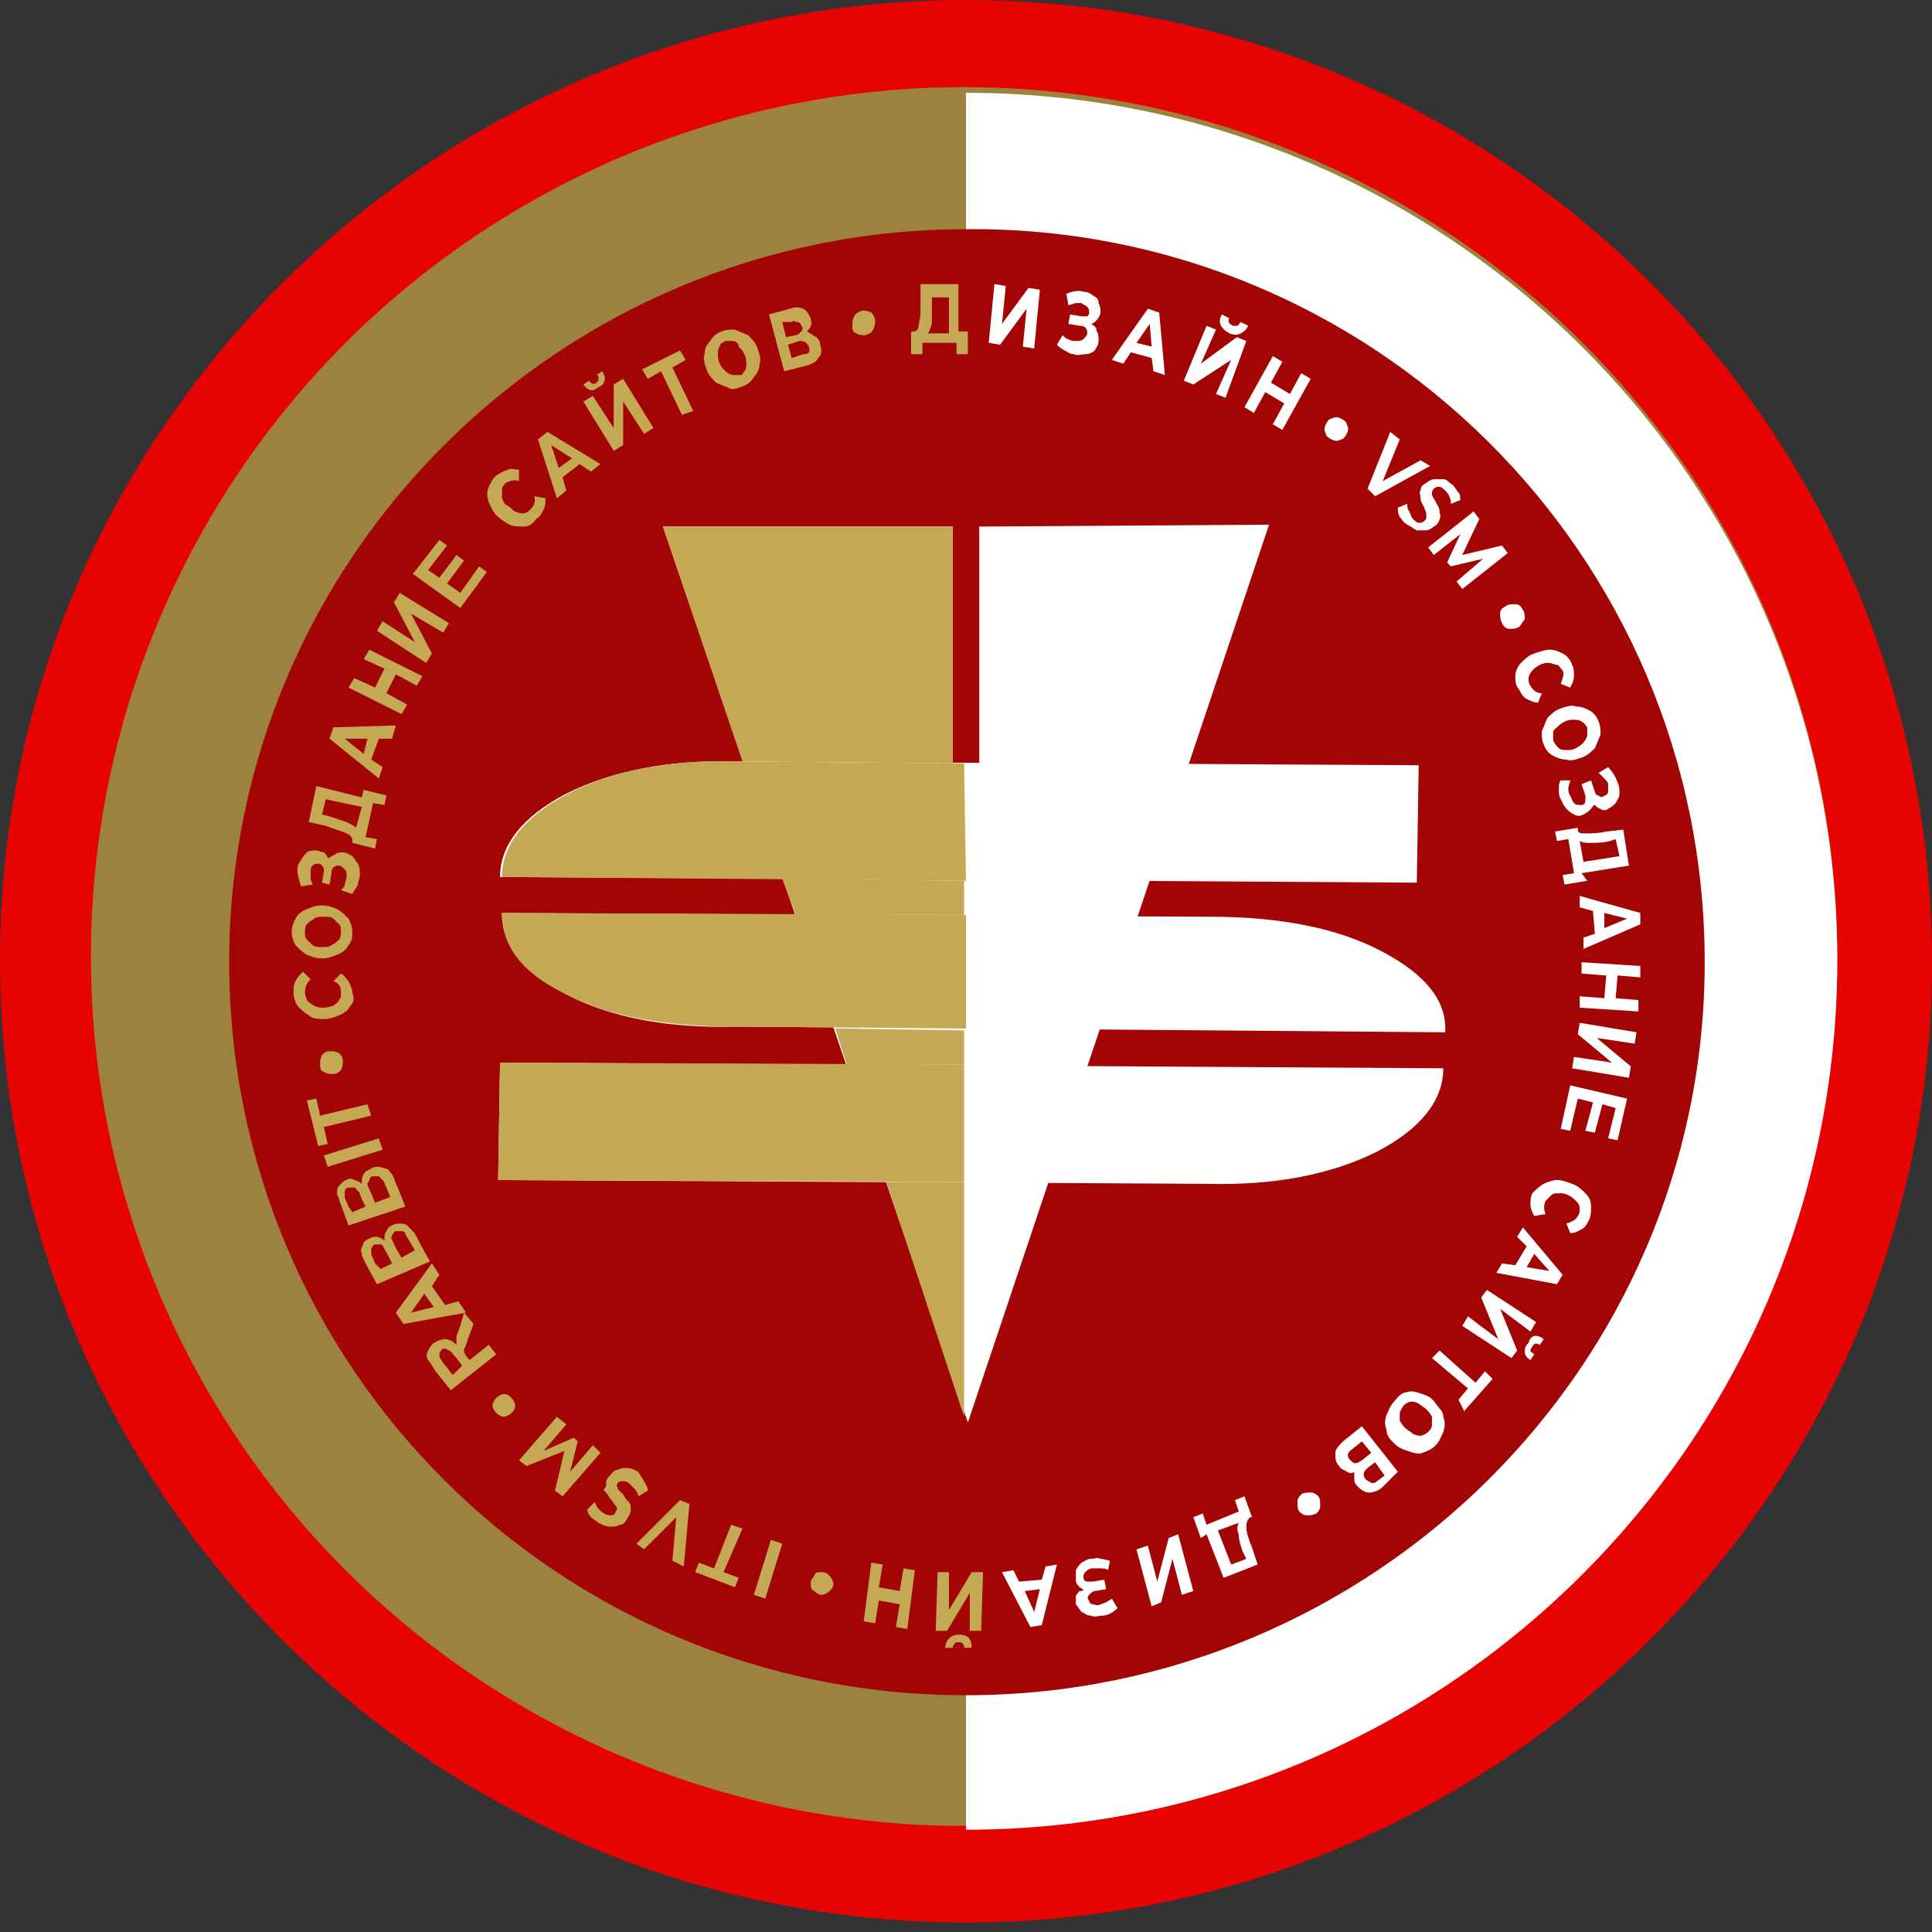 <svg id="Layer_1" xmlns="http://www.w3.org/2000/svg" xmlns:xlink="http://www.w3.org/1999/xlink" viewBox="0 0 102 102" style="enable-background:new 0 0 102 102"><rect x="0" y="0" width="102" height="102" fill="#333333" stroke="none"/><style>.st0{fill:#e80303}.st1{fill:#9d823f}.st2{fill:#fff}.st3{fill:#a30404}.st4{fill:#c4a854}</style><g id="Layer_1_3_"><g id="Layer_1_5_"><g id="Layer_1_4_"><g id="Layer_2_1_"><g id="Layer_1_2_"><g id="Layer_1_1_"><g><g><g><g><path class="st0" d="M102 50.8c0 28.1-23 50.7-51 50.7-28.2.0-51-22.8-51-50.8S23 0 51 0C79.2.0 102 22.7 102 50.8z"/></g></g><ellipse class="st1" cx="50.9" cy="50.5" rx="46.1" ry="45.9"/><path class="st2" d="M51 4.9v91.7c25.4.0 46-20.6 46-45.9S76.4 4.9 51 4.9z"/><g><g><path class="st3" d="M90 50.8c0 21.4-17.6 38.7-39 38.7-21.6.0-38.9-17.4-38.9-38.7.0-21.4 17.5-38.7 38.9-38.7C72.4 11.9 90 29.2 90 50.8z"/></g></g></g></g></g></g></g></g></g></g><g><g id="Layer_2_2_"><g><path class="st2" d="M50.3 27.8v12.9h1.4V27.8L67 27.7 51.1 75.1 35 27.8H50.3z"/><path class="st2" d="M26.4 56.1l49.8.3c0 1.7-1.2 3.2-3.5 4.4-2.4 1.2-5.4 1.8-9 1.7l-37.4-.2L26.4 56.1zM29.9 52.5c-2.3-1.2-3.4-2.6-3.4-4.3l37.4.2c3.7.0 6.7.6 9 1.8s3.5 2.6 3.4 4.3l-37.4-.3C35.2 54.3 32.2 53.7 29.9 52.5zM74.9 40.4l-.1 6.2-48.4-.3c0-1.7 1.2-3.2 3.5-4.4 2.4-1.2 5.4-1.8 9-1.7L74.9 40.4z"/></g></g><g id="Layer_3"><g><path class="st4" d="M50.9 40.3 39 40.2c-3.7-.1-6.7.5-9 1.7s-3.5 2.7-3.5 4.4L51 46.5 50.9 40.3v0z"/><path class="st4" d="M29.9 52.5c2.3 1.2 5.3 1.7 9 1.7L51 54.3v-6l-24.5-.1C26.5 50 27.6 51.4 29.9 52.5z"/><path class="st4" d="M50.9 56.2 26.4 56.1 26.3 62.3 50.9 62.4z"/></g></g><g id="Layer_2_3_"><g><path class="st4" d="M50.9 54.4 44.1 54.3 44.7 56.2H50.9z"/><path class="st4" d="M42 48.3H50.9V46.5L41.3 46.4z"/><path class="st4" d="M50.9 62.4H46.8L50.9 74.8z"/><path class="st4" d="M50.3 40.3V27.8H35L39.2 40.2z"/></g></g></g><g id="Layer_2_copy"><g><path class="st4" d="M26.2 73.8c.1-.1.3-.2.4-.2.2.0.3.1.4.2s.2.3.2.4c0 .2-.1.3-.2.4s-.3.2-.4.2-.3-.1-.4-.2S26 74.3 26 74.2C26 74.1 26.1 73.9 26.2 73.8"/><path class="st4" d="M26.2 71.5l-2.4 1.9-.8-1c-.2-.3-.3-.5-.4-.6-.1-.2-.1-.3.0-.5s.2-.3.3-.4c.2-.1.4-.2.6-.2s.4.1.6.3c0-.2.0-.3.0-.4s.1-.3.2-.6l.2-.7.5.6-.3.8c-.1.3-.1.4-.2.5.0.1.0.2.0.2s.1.2.2.3l.1.1 1-.8L26.2 71.5M24.4 72.1l-.3-.4c-.2-.2-.3-.4-.4-.4s-.1-.1-.2-.1-.2.0-.2.1c-.1.1-.1.1-.1.2s0 .2.1.3c0 0 .1.2.3.4l.3.4L24.4 72.1"/><path class="st4" d="M22.8 66.7l.4.6-.4.6.7 1 .7-.2.4.6-3.3.6-.4-.6L22.8 66.7M22.4 68.3l-.7 1 1.2-.3L22.4 68.3"/><path class="st4" d="M19.9 67.8l-.6-1.1c-.1-.2-.2-.4-.2-.5s-.1-.2.0-.3c0-.1.1-.2.1-.3.1-.1.2-.2.3-.2.1-.1.3-.1.4-.1s.3.1.4.2c0-.2.0-.4.1-.5.1-.2.2-.3.3-.3.1-.1.3-.1.4-.1s.3.0.4.1.2.2.3.3c.1.1.2.3.4.7l.5.9L19.9 67.8M20.1 67l.6-.3-.2-.4c-.1-.2-.2-.3-.2-.4-.1-.1-.1-.2-.2-.2s-.2.0-.3.0-.1.1-.2.2c0 .1.0.2.0.3.0.1.1.2.2.5L20.1 67M21.2 66.4l.7-.4-.3-.5c-.1-.2-.2-.3-.2-.4C21.3 65 21.3 65 21.2 65s-.2.0-.3.0c-.1.0-.1.1-.2.2.0.1-.1.2.0.2.0.1.1.3.2.5L21.2 66.4"/><path class="st4" d="M18.4 64.7 18 63.6c-.1-.2-.1-.4-.2-.5.0-.1.0-.2.0-.3s.1-.2.2-.3.2-.2.3-.2c.1-.1.3-.1.4.0.1.0.3.1.4.2.0-.2.0-.4.1-.5.1-.2.2-.2.4-.3.1-.1.3-.1.4-.1s.3.1.4.1.2.2.3.3c.1.1.1.3.3.7l.4 1L18.4 64.7M18.6 64l.7-.3-.2-.4c-.1-.2-.1-.4-.2-.4-.1-.1-.1-.2-.2-.2s-.2.0-.3.0-.2.1-.2.2.0.2.0.3.1.2.2.5L18.6 64M19.8 63.5l.8-.3-.2-.5c-.1-.2-.1-.3-.2-.4-.1-.1-.1-.1-.2-.2-.1.0-.2.0-.3.0-.1.0-.2.1-.2.2s-.1.1-.1.2c0 .1.1.3.2.5L19.8 63.5"/><path class="st4" d="M20.2 60.7l-2.9.9L17.1 61l2.9-.9L20.2 60.7"/><path class="st4" d="M19.6 58.9l-2.5.6.2.9-.5.1-.6-2.4.5-.1.2.9 2.5-.6L19.6 58.9"/><path class="st4" d="M17.4 55.5c.2.0.3.0.5.1.1.1.2.2.2.4s0 .3-.1.5c-.1.1-.2.2-.4.2-.2.0-.3.0-.5-.1s-.2-.2-.2-.4.0-.3.1-.5C17.1 55.6 17.2 55.5 17.4 55.5"/><path class="st4" d="M24.3 32.1l-2.5-1.8 1.4-1.8.4.3-1 1.3.6.4.9-1.2.4.3-.9 1.2.7.5 1-1.4.4.3L24.3 32.1"/><path class="st4" d="M46.2 16.9c0 .2.0.3-.1.5s-.2.2-.4.3c-.2.0-.3.0-.5-.1S45 17.4 45 17.2c0-.2.0-.3.1-.5s.2-.2.4-.3c.2.0.3.0.5.1C46.1 16.6 46.2 16.8 46.2 16.9"/><path class="st4" d="M18.5 53.1c-.1.2-.3.4-.6.5-.2.1-.5.2-.8.2s-.6.0-.8-.2c-.2-.1-.4-.3-.6-.5-.1-.2-.2-.4-.2-.7.0-.2.0-.4.1-.6.1-.2.2-.3.4-.5l.4.4c-.2.2-.3.4-.3.7.0.2.1.3.1.4.1.1.2.2.4.3.2.1.3.1.5.1s.4-.1.5-.1c.1-.1.3-.2.3-.3.1-.1.1-.3.1-.4.0-.3-.1-.5-.4-.6l.4-.4c.2.1.3.3.4.4.1.2.2.4.2.6C18.7 52.7 18.7 52.9 18.5 53.1z"/><path class="st4" d="M18.4 49.9c-.1.2-.3.4-.6.5-.2.1-.5.2-.8.2s-.6-.1-.8-.2c-.2-.1-.4-.3-.6-.5-.1-.2-.2-.4-.2-.7s.1-.5.2-.7.3-.4.6-.5c.2-.1.5-.2.8-.2s.6.1.8.2c.2.1.4.3.6.5.1.2.2.4.2.7C18.6 49.4 18.6 49.7 18.4 49.9zM17.9 48.8c-.1-.1-.2-.2-.3-.3s-.3-.1-.5-.1-.4.0-.5.1c-.2.1-.3.2-.4.3s-.1.3-.1.4c0 .2.0.3.1.4.1.1.2.2.3.3C16.7 50 16.8 50 17 50s.4.0.5-.1c.2-.1.3-.2.4-.3s.1-.3.1-.4C18 49 18 48.9 17.9 48.8z"/><path class="st4" d="M17.7 45.1C17.8 45 18 45 18.1 45c.2.0.3.1.5.2.1.1.2.3.3.4C19 45.8 19 46 19 46.2s-.1.3-.1.5c-.1.2-.2.3-.3.5L18 47c.1-.1.2-.2.2-.3s.1-.3.1-.4c0-.2.0-.3-.1-.4-.1-.1-.2-.2-.3-.2-.1.0-.2.0-.3.1-.1.1-.1.2-.1.3l-.1.6L17 46.6l.1-.6c0-.1.0-.2-.1-.3s-.1-.1-.2-.1-.2.0-.3.1c-.1.1-.1.2-.1.4.0.1.0.2.0.3s.1.2.1.3l-.6.1c-.1-.3-.2-.6-.2-.9.0-.2.1-.4.2-.5.1-.2.2-.3.3-.4.1-.1.3-.1.5-.1.1.0.3.1.4.1.1.1.2.2.2.3C17.4 45.3 17.5 45.2 17.7 45.1z"/><path class="st4" d="M19.2 41.7l1.2.3-.1.5-.6-.1-.4 1.8.6.1-.1.5-1.2-.3v-.1c0-.2-.1-.3-.3-.4-.2-.1-.6-.2-1.1-.4l-.9-.2.4-1.9 2.4.6L19.2 41.7zM18.3 43.4c.2.1.4.2.5.3l.3-1.1-1.9-.4L17 43l.4.1C17.7 43.2 18 43.3 18.3 43.4z"/><path class="st4" d="M20 39l-.4 1.1.6.4L20 41.1 17.4 39l.2-.6 3.3-.1L20.7 39H20zM19.4 39h-1.2l1 .8L19.4 39z"/><path class="st4" d="M19.5 34.3l2.8 1.4L22 36.2l-1.1-.6-.5 1 1.1.6-.3.5-2.8-1.4.3-.5 1.1.5.5-1-1.1-.5L19.5 34.3z"/><path class="st4" d="M19.9 33.3l.3-.5 1.7 1.1-1.1-2.1.3-.5 2.6 1.6-.3.5-1.7-1 1.1 2.1L22.5 35 19.9 33.3z"/><path class="st4" d="M27.6 27.8c-.2.0-.5.0-.7-.1s-.5-.3-.7-.5-.3-.5-.4-.7c-.1-.3-.1-.5.0-.8.1-.2.2-.4.4-.6.2-.1.3-.2.6-.3.2-.1.4.0.6.0v.6c-.3-.1-.5.0-.7.1-.1.1-.2.2-.2.4s0 .3.0.4c.1.2.1.3.3.4s.3.3.4.3c.2.1.3.1.4.1.2.0.3-.1.4-.2.2-.2.3-.4.2-.7l.6.1c0 .2.0.4-.1.6s-.2.4-.4.5C28.1 27.7 27.9 27.8 27.6 27.8z"/><path class="st4" d="M30.6 24.5l-.9.7.2.7-.5.4-1-3.1.5-.4 2.8 1.7-.5.4L30.6 24.5zM30.2 24.2l-1.1-.7.4 1.2L30.2 24.2z"/><path class="st4" d="M30.8 21.2l.5-.3 1.1 1.7v-2.3l.5-.3 1.6 2.6L34 22.9l-1.1-1.7v2.3l-.5.3L30.8 21.2zM30.8 20.3l.3-.2c.1.2.3.2.4.1s.1-.1.1-.2.0-.2-.1-.2l.3-.2c.1.2.2.4.1.5.0.2-.2.3-.4.4C31.3 20.7 31 20.6 30.8 20.3z"/><path class="st4" d="M36.2 19l-.7.4 1.1 2.3L36 21.9l-1.1-2.3L34.2 20l-.3-.5 2-1L36.2 19z"/><path class="st4" d="M38.5 20.5c-.2-.1-.5-.2-.7-.3-.2-.2-.4-.4-.5-.7s-.2-.6-.1-.8c0-.3.1-.5.3-.7.1-.2.3-.4.6-.5.2-.1.5-.1.7-.1.2.1.5.2.7.3.2.2.4.4.5.7.1.3.2.6.1.8.0.3-.1.5-.3.7-.1.2-.3.4-.6.5S38.7 20.6 38.5 20.5zM39.3 19.6c.1-.1.1-.3.1-.4s0-.3-.1-.5-.2-.3-.3-.4c0-.2-.2-.3-.3-.3s-.3.0-.4.0c-.1.1-.3.1-.3.3-.1.1-.1.3-.1.4s0 .3.1.5.2.3.3.4.3.2.4.2c.1.0.3.0.4.0S39.2 19.7 39.3 19.6z"/><path class="st4" d="M43.1 17.8c.1.1.2.2.2.4.1.3.1.5-.1.7-.1.2-.3.3-.6.4l-1.2.3-.8-3 1.1-.3c.3-.1.5-.1.7.0s.3.3.4.5c0 .1.1.3.0.4.0.1-.1.2-.2.3C42.8 17.6 42.9 17.7 43.1 17.8zM41.5 17.8l.5-.1c.1.0.2-.1.3-.2s.1-.2.0-.3c0-.1-.1-.2-.2-.2-.1.0-.2-.1-.3.0h-.5L41.5 17.8zM42.7 18.3c-.1-.2-.2-.3-.5-.3l-.6.2.2.7.6-.2C42.7 18.7 42.8 18.6 42.7 18.3z"/><path class="st2" d="M80.2 33.1c-.2.1-.3.1-.5.1s-.3-.1-.4-.3-.1-.3-.1-.5.1-.3.3-.4c.1-.1.3-.1.5-.1s.3.1.4.3c.1.1.1.3.1.5C80.4 32.8 80.3 33 80.2 33.1"/><path class="st2" d="M82.9 57.3l3 .7-.5 2.2-.5-.1.4-1.6-.7-.2-.4 1.5-.5-.1.4-1.5L83.3 58l-.4 1.7-.5-.1L82.9 57.3"/><path class="st2" d="M68.6 79.8c-.1-.1-.1-.3-.1-.5s.1-.3.2-.4.3-.1.5-.1.3.1.4.2.1.3.1.5-.1.3-.2.4C69.3 80 69.2 80 69 80S68.7 79.9 68.6 79.8"/><path class="st2" d="M80 35.7c0-.2.1-.5.3-.7.2-.2.4-.4.7-.5.3-.1.6-.2.8-.2.3.0.5.1.7.2.2.1.4.3.5.6.1.2.1.4.1.6.0.2-.1.4-.2.6l-.5-.2c.1-.3.2-.5.1-.7-.1-.1-.2-.3-.3-.3S81.9 35 81.8 35c-.2.0-.3.0-.5.1s-.3.2-.4.3-.2.3-.2.4c0 .1.0.3.1.4.1.2.3.4.6.4l-.2.5c-.2.0-.4-.1-.6-.2-.2-.1-.3-.3-.4-.5C80 36.2 80 35.9 80 35.7z"/><path class="st2" d="M81.4 38.6c.1-.2.2-.5.3-.7.2-.2.4-.4.7-.5.3-.1.6-.2.8-.1.3.0.5.1.7.2.2.1.4.3.5.6.1.2.1.5.1.7-.1.2-.2.5-.3.7-.2.2-.4.4-.7.5-.3.1-.6.2-.8.1-.3.0-.5-.1-.7-.2-.2-.1-.4-.3-.5-.6C81.4 39.1 81.4 38.9 81.4 38.6zM82.3 39.5c.1.1.3.1.4.1.2.0.3.0.5-.1s.3-.2.4-.3.2-.3.2-.4c0-.1.0-.3.0-.4-.1-.1-.1-.2-.3-.3C83.4 38 83.2 38 83.1 38c-.2.0-.3.0-.5.1s-.3.2-.4.3S82 38.5 82 38.7c0 .1.0.3.0.4C82.1 39.3 82.2 39.4 82.3 39.5z"/><path class="st2" d="M84 42.7c-.1.1-.2.2-.4.3-.2.1-.3.1-.5.0s-.3-.2-.4-.3-.2-.3-.3-.5c-.1-.2-.1-.3-.1-.5s0-.4.1-.5h.5c0 .1-.1.3-.1.4s0 .3.1.4c.1.2.1.3.2.4.1.1.2.1.4.1.1.0.2-.1.2-.2.0-.1.0-.2.0-.3l-.2-.6.5-.2.2.6c0 .1.1.2.2.2.1.1.2.1.3.0.1.0.2-.1.2-.2.0-.1.0-.2.0-.4.0-.1-.1-.2-.2-.3s-.2-.2-.3-.3l.5-.3c.2.2.4.5.5.8.1.2.1.4.1.6.0.2-.1.3-.2.5-.1.1-.2.2-.4.3-.1.1-.3.1-.4.0-.1.0-.2-.1-.3-.2C84.1 42.5 84.1 42.6 84 42.7z"/><path class="st2" d="M83.8 46.5l-1.2.2-.1-.5.6-.1-.3-1.8-.6.1-.1-.5 1.2-.2v.1c0 .2.2.2.4.2.3.0.7.0 1.1-.1l.9-.1.3 1.9-2.5.4L83.8 46.5zM84 44.5c-.3.0-.4.0-.6-.1l.2 1.1 1.9-.3-.2-.9L85 44.4C84.6 44.5 84.3 44.5 84 44.5z"/><path class="st2" d="M84.2 49.3l-.1-1.2-.7-.2v-.6l3.2.9v.6l-3 1.3v-.6L84.2 49.3zM84.7 49l1.2-.5-1.2-.3V49z"/><path class="st2" d="M86.5 53.4l-3.1-.2v-.6l1.3.1.1-1.2-1.3-.1v-.6l3.1.2v.6l-1.2-.1-.1 1.2 1.2.1V53.4z"/><path class="st2" d="M86.4 54.5l-.1.6-2-.3 1.8 1.5L86 56.9l-3-.5.1-.6 2 .3-1.8-1.5.1-.6L86.4 54.5z"/><path class="st2" d="M81.5 62.5c.2-.1.5-.2.7-.2.3.0.5.1.8.2.3.1.5.3.7.5s.3.4.3.7c0 .2.0.5-.1.7-.1.2-.2.4-.4.5-.2.1-.3.2-.6.2l-.2-.5c.3-.1.5-.2.6-.4.1-.1.1-.3.1-.4.0-.2-.1-.3-.2-.4-.1-.1-.2-.2-.4-.3C82.6 63 82.5 63 82.3 63s-.3.0-.4.1-.2.2-.3.3c-.1.2-.1.5.0.7L81 64.2c-.1-.2-.2-.4-.2-.6s0-.4.1-.6C81.1 62.8 81.3 62.6 81.5 62.5z"/><path class="st2" d="M80 66.8l.6-1-.5-.5.3-.5 2.1 2.5-.3.5L79 67.2l.3-.5L80 66.8zM80.6 66.9l1.2.2L81 66.2 80.6 66.9z"/><path class="st2" d="M81.1 69.8l-.3.5-1.6-1.2.9 2.2-.3.4L77.2 70l.3-.5 1.6 1.2-.9-2.2.3-.4L81.1 69.8zM81.5 70.7 81.3 71c-.2-.1-.3-.1-.4.1-.1.1-.1.2-.1.2.0.1.1.1.2.2l-.2.3c-.2-.1-.3-.3-.3-.4.0-.2.0-.3.2-.5C80.8 70.5 81.1 70.4 81.5 70.7z"/><path class="st2" d="M77 73.9l.5-.6-1.9-1.6.4-.4 1.9 1.7.5-.6.4.4-1.5 1.7L77 73.9z"/><path class="st2" d="M74.3 73.5c.2-.1.5.0.8.1s.5.2.7.5.4.4.4.7c.1.3.1.5.0.8-.1.2-.2.5-.4.7-.2.2-.4.3-.7.4-.2.1-.5.0-.8-.1s-.5-.2-.7-.4c-.2-.2-.4-.4-.4-.7-.1-.3-.1-.5.0-.8.1-.2.2-.5.4-.7C73.9 73.6 74.1 73.5 74.3 73.5zM73.9 74.6c0 .1.0.3.0.4.1.2.2.3.3.4.1.1.3.2.4.3.2.1.3.1.4.1s.3-.1.4-.2.2-.2.2-.4c0-.1.0-.3.0-.4-.1-.2-.2-.3-.3-.4s-.3-.2-.4-.3C74.7 74 74.6 74 74.5 74s-.3.1-.4.2C74 74.4 73.9 74.5 73.9 74.6z"/><path class="st2" d="M71.1 77.7c-.1-.1-.3-.1-.4-.3-.2-.2-.2-.4-.2-.7.0-.2.2-.4.4-.6l1-.8 1.9 2.4L73 78.5c-.2.2-.5.3-.7.3s-.4-.1-.6-.3c-.1-.1-.2-.2-.2-.4.0-.1.0-.3.0-.4C71.4 77.8 71.3 77.8 71.1 77.7zm1.5-.5-.4.3c-.1.1-.2.2-.2.3.0.1.0.2.1.3.1.1.2.1.3.2.1.0.2.0.3-.1l.4-.3L72.6 77.2zM71.3 77.1c.2.2.3.2.6.0l.5-.4-.5-.6-.5.4C71.1 76.7 71.1 76.9 71.3 77.1z"/><path class="st4" d="M40.7 81.3l.6.2-.9 2.9-.6-.2L40.7 81.3z"/><path class="st4" d="M38.2 83l.8.3-.2.5L36.7 83l.2-.5.8.3.9-2.3.6.2L38.2 83z"/><path class="st2" d="M71.1 22.9c-.1.2-.2.3-.3.3-.2.1-.3.1-.5.0S70 23 70 22.9c-.1-.2-.1-.3.0-.5s.2-.3.3-.3c.2-.1.3-.1.5.0s.3.2.3.3C71.2 22.6 71.2 22.7 71.1 22.9"/><path class="st4" d="M51.1 17.5v1.2h-.6v-.6h-1.8v.6h-.6v-1.2h.1c.2.0.3-.1.3-.4.1-.3.1-.6.1-1.1v-1h2v2.5h.5zM49.2 17c0 .2-.1.4-.2.6h1.1v-1.9h-.9v.4C49.2 16.4 49.2 16.7 49.2 17z"/><path class="st2" d="M52.5 15l.6.1-.2 2 1.4-1.9.6.1-.3 3.1L54 18.3l.2-2-1.4 1.9-.6-.1L52.5 15z"/><path class="st2" d="M57.9 17.5C58 17.6 58 17.8 58 18s-.1.3-.2.5c-.1.1-.3.2-.5.2s-.4.1-.6.0c-.2.0-.3-.1-.5-.2s-.3-.2-.4-.3l.3-.5c.1.1.2.2.3.2.1.1.3.1.4.1.2.0.3.0.4-.1.1-.1.2-.2.2-.3.0-.1.0-.2-.1-.3-.1-.1-.2-.1-.3-.1l-.6-.1.1-.5.6.1c.1.0.2.0.3.0.1-.1.1-.1.1-.2s0-.2-.1-.3c-.1-.1-.2-.1-.3-.2-.1.0-.2.0-.3.0s-.2.1-.4.1l-.1-.6c.3-.1.6-.2.9-.1.2.0.4.1.5.2.2.1.3.2.3.4.1.2.1.3.1.5.0.1-.1.3-.2.4-.1.1-.2.2-.3.2C57.8 17.2 57.9 17.3 57.9 17.5z"/><path class="st2" d="M60.8 18.9l-1.1-.3-.4.6L58.7 19l1.9-2.7.6.2.3 3.3-.6-.2L60.8 18.9zM60.8 18.3l-.1-1.2-.7 1L60.8 18.3z"/><path class="st2" d="M63.7 17.2l.5.2-.8 1.8 1.9-1.4.5.2-1.1 3-.5-.2L65 19l-2 1.3-.5-.2L63.7 17.2zM64.5 16.6l.4.2c-.1.2.0.3.2.4.1.0.2.0.2.0.1.0.1-.1.2-.2l.4.2c-.1.2-.2.3-.4.4-.2.1-.3.1-.6.0C64.4 17.3 64.3 17 64.5 16.6z"/><path class="st2" d="M69.2 20l-1.5 2.7-.5-.3.6-1.1-1-.6-.6 1.1-.5-.3 1.5-2.7.5.3-.6 1.1 1 .6.6-1.1L69.2 20z"/><path class="st2" d="M75.5 24.6l-2.9 1.6-.4-.4 1.2-3 .5.4L73 25.4l2-1.1L75.5 24.6z"/><path class="st2" d="M73.9 27.3c-.1-.2-.1-.3-.1-.5l.5-.2c0 .1.0.3.1.4.1.2.1.3.2.4s.2.2.3.2c.1.0.2.0.3-.1.1-.1.1-.1.1-.2s0-.1.0-.2-.1-.2-.1-.3c-.1-.2-.2-.3-.2-.5s-.1-.3.0-.4c0-.2.1-.3.3-.4.1-.1.3-.2.4-.2s.3.0.5.0.3.2.5.3c.1.1.2.3.3.4.1.1.1.3.1.4l-.5.2c0-.3-.1-.5-.3-.7-.1-.1-.2-.2-.3-.2-.1.0-.2.0-.3.1-.1.1-.1.2-.1.3.0.1.1.2.2.4.1.2.2.3.2.5.0.1.1.3.0.4.0.1-.1.3-.3.4-.1.1-.3.2-.4.2-.2.0-.3.0-.5.0-.2-.1-.3-.2-.5-.3C74.1 27.6 74 27.4 73.9 27.3z"/><path class="st2" d="M76.9 30.7l1.4-1.2-1.7.4-.2-.2.7-1.5-1.4 1.1-.3-.4 2.4-1.9.3.4-.9 1.9 2.1-.5.3.4-2.4 1.9L76.9 30.7z"/><path class="st4" d="M42.8 83.6c0-.2.1-.3.2-.4.0-.2.2-.2.4-.2s.3.1.4.2c.1.1.2.3.2.4.0.2-.1.3-.2.4-.1.1-.3.2-.4.2-.2.0-.3-.1-.4-.2C42.8 83.9 42.8 83.8 42.8 83.6"/><path class="st2" d="M63.4 81.2 63 80.1l.5-.2.2.6 1.7-.7-.2-.6.5-.2.4 1.1H66c-.1.1-.2.2-.2.5s.1.6.3 1.1l.3.9-1.8.7L63.7 81 63.4 81.2zM65.4 81c-.1-.2-.1-.4.0-.6l-1.1.4.7 1.8.8-.3-.2-.4C65.5 81.6 65.4 81.3 65.4 81z"/><path class="st2" d="M63 84l-.6.2-.5-1.9-.6 2.3-.5.2-.8-3 .6-.2.5 1.9.6-2.3.5-.2L63 84z"/><path class="st2" d="M57 83.8c-.1-.1-.2-.2-.2-.4.0-.2.0-.4.0-.5.1-.2.2-.3.3-.4.2-.1.3-.2.5-.2s.3-.1.5.0c.2.0.4.1.5.1l-.1.5c-.1-.1-.3-.1-.4-.1-.1.0-.3.0-.4.0-.2.0-.3.1-.4.2s-.1.2-.1.3c0 .1.1.2.2.2.1.0.2.0.3.0l.6-.1.1.5L57.8 84c-.1.0-.2.1-.3.2s-.1.2.0.3c0 .1.1.2.2.2.1.0.2.1.4.0.1.0.2-.1.3-.1.1-.1.2-.1.3-.2l.3.5c-.2.2-.5.4-.8.4-.2.0-.4.1-.6.0-.2.0-.3-.1-.5-.2-.1-.1-.2-.3-.3-.4.0-.1.0-.3.0-.4s.1-.2.2-.3C57.3 84 57.2 83.9 57 83.8z"/><path class="st2" d="M53.8 83.5l1.2-.1.2-.7.6-.1L55 85.8l-.6.1L52.9 83l.6-.1L53.8 83.5zM54.1 84l.5 1.1.3-1.2L54.1 84z"/><path class="st4" d="M51.8 86.1h-.6v-2l-1.2 2h-.6l.1-3.1h.6v2l1.2-2h.6L51.8 86.1zM51.3 87h-.4c0-.2-.1-.3-.3-.3-.1.0-.2.0-.2.1-.1.1-.1.1-.1.2h-.4c0-.2.1-.4.2-.5.1-.1.3-.2.5-.2C51.1 86.3 51.3 86.5 51.3 87z"/><path class="st4" d="M45.6 85.6l.4-3.1.6.1-.2 1.2 1.1.2.2-1.2.6.1L47.9 86l-.6-.1.2-1.2-1.1-.2-.2 1.2L45.6 85.6z"/><path class="st4" d="M33.6 81.5l2.3-2.3.5.2-.3 3.3-.6-.3.2-2.3L34 81.8 33.6 81.5z"/><path class="st4" d="M34 78.2c.1.2.2.3.2.5L33.7 79c0-.1-.1-.3-.2-.4-.1-.1-.2-.2-.3-.3-.1-.1-.3-.1-.4-.1-.1.0-.2.1-.2.1.0.1-.1.1.0.2.0.1.0.1.1.2s.1.1.2.2c.1.2.2.3.3.4s.1.2.1.4c0 .2-.1.3-.2.5-.1.2-.2.3-.4.3-.1.1-.3.1-.5.1s-.4-.1-.6-.2c-.1-.1-.3-.2-.4-.3C31.1 80 31 79.8 31 79.7l.4-.4c.1.3.3.5.5.6C32 80 32.2 80 32.3 80s.2-.1.2-.2c.1-.1.1-.2.0-.3-.1-.1-.1-.2-.3-.4-.1-.2-.2-.3-.3-.4s.1-.1.1-.3.0-.3.2-.5c.1-.1.2-.3.4-.3.2-.1.3-.1.5-.1s.4.1.6.2C33.8 77.9 33.9 78 34 78.2z"/><path class="st4" d="M29.9 75.2l-1.2 1.4 1.6-.7.2.2-.4 1.6 1.2-1.4.4.4-2 2.3-.4-.3.5-2.1-2 .8-.4-.3 2-2.3L29.9 75.2z"/></g></g></svg>